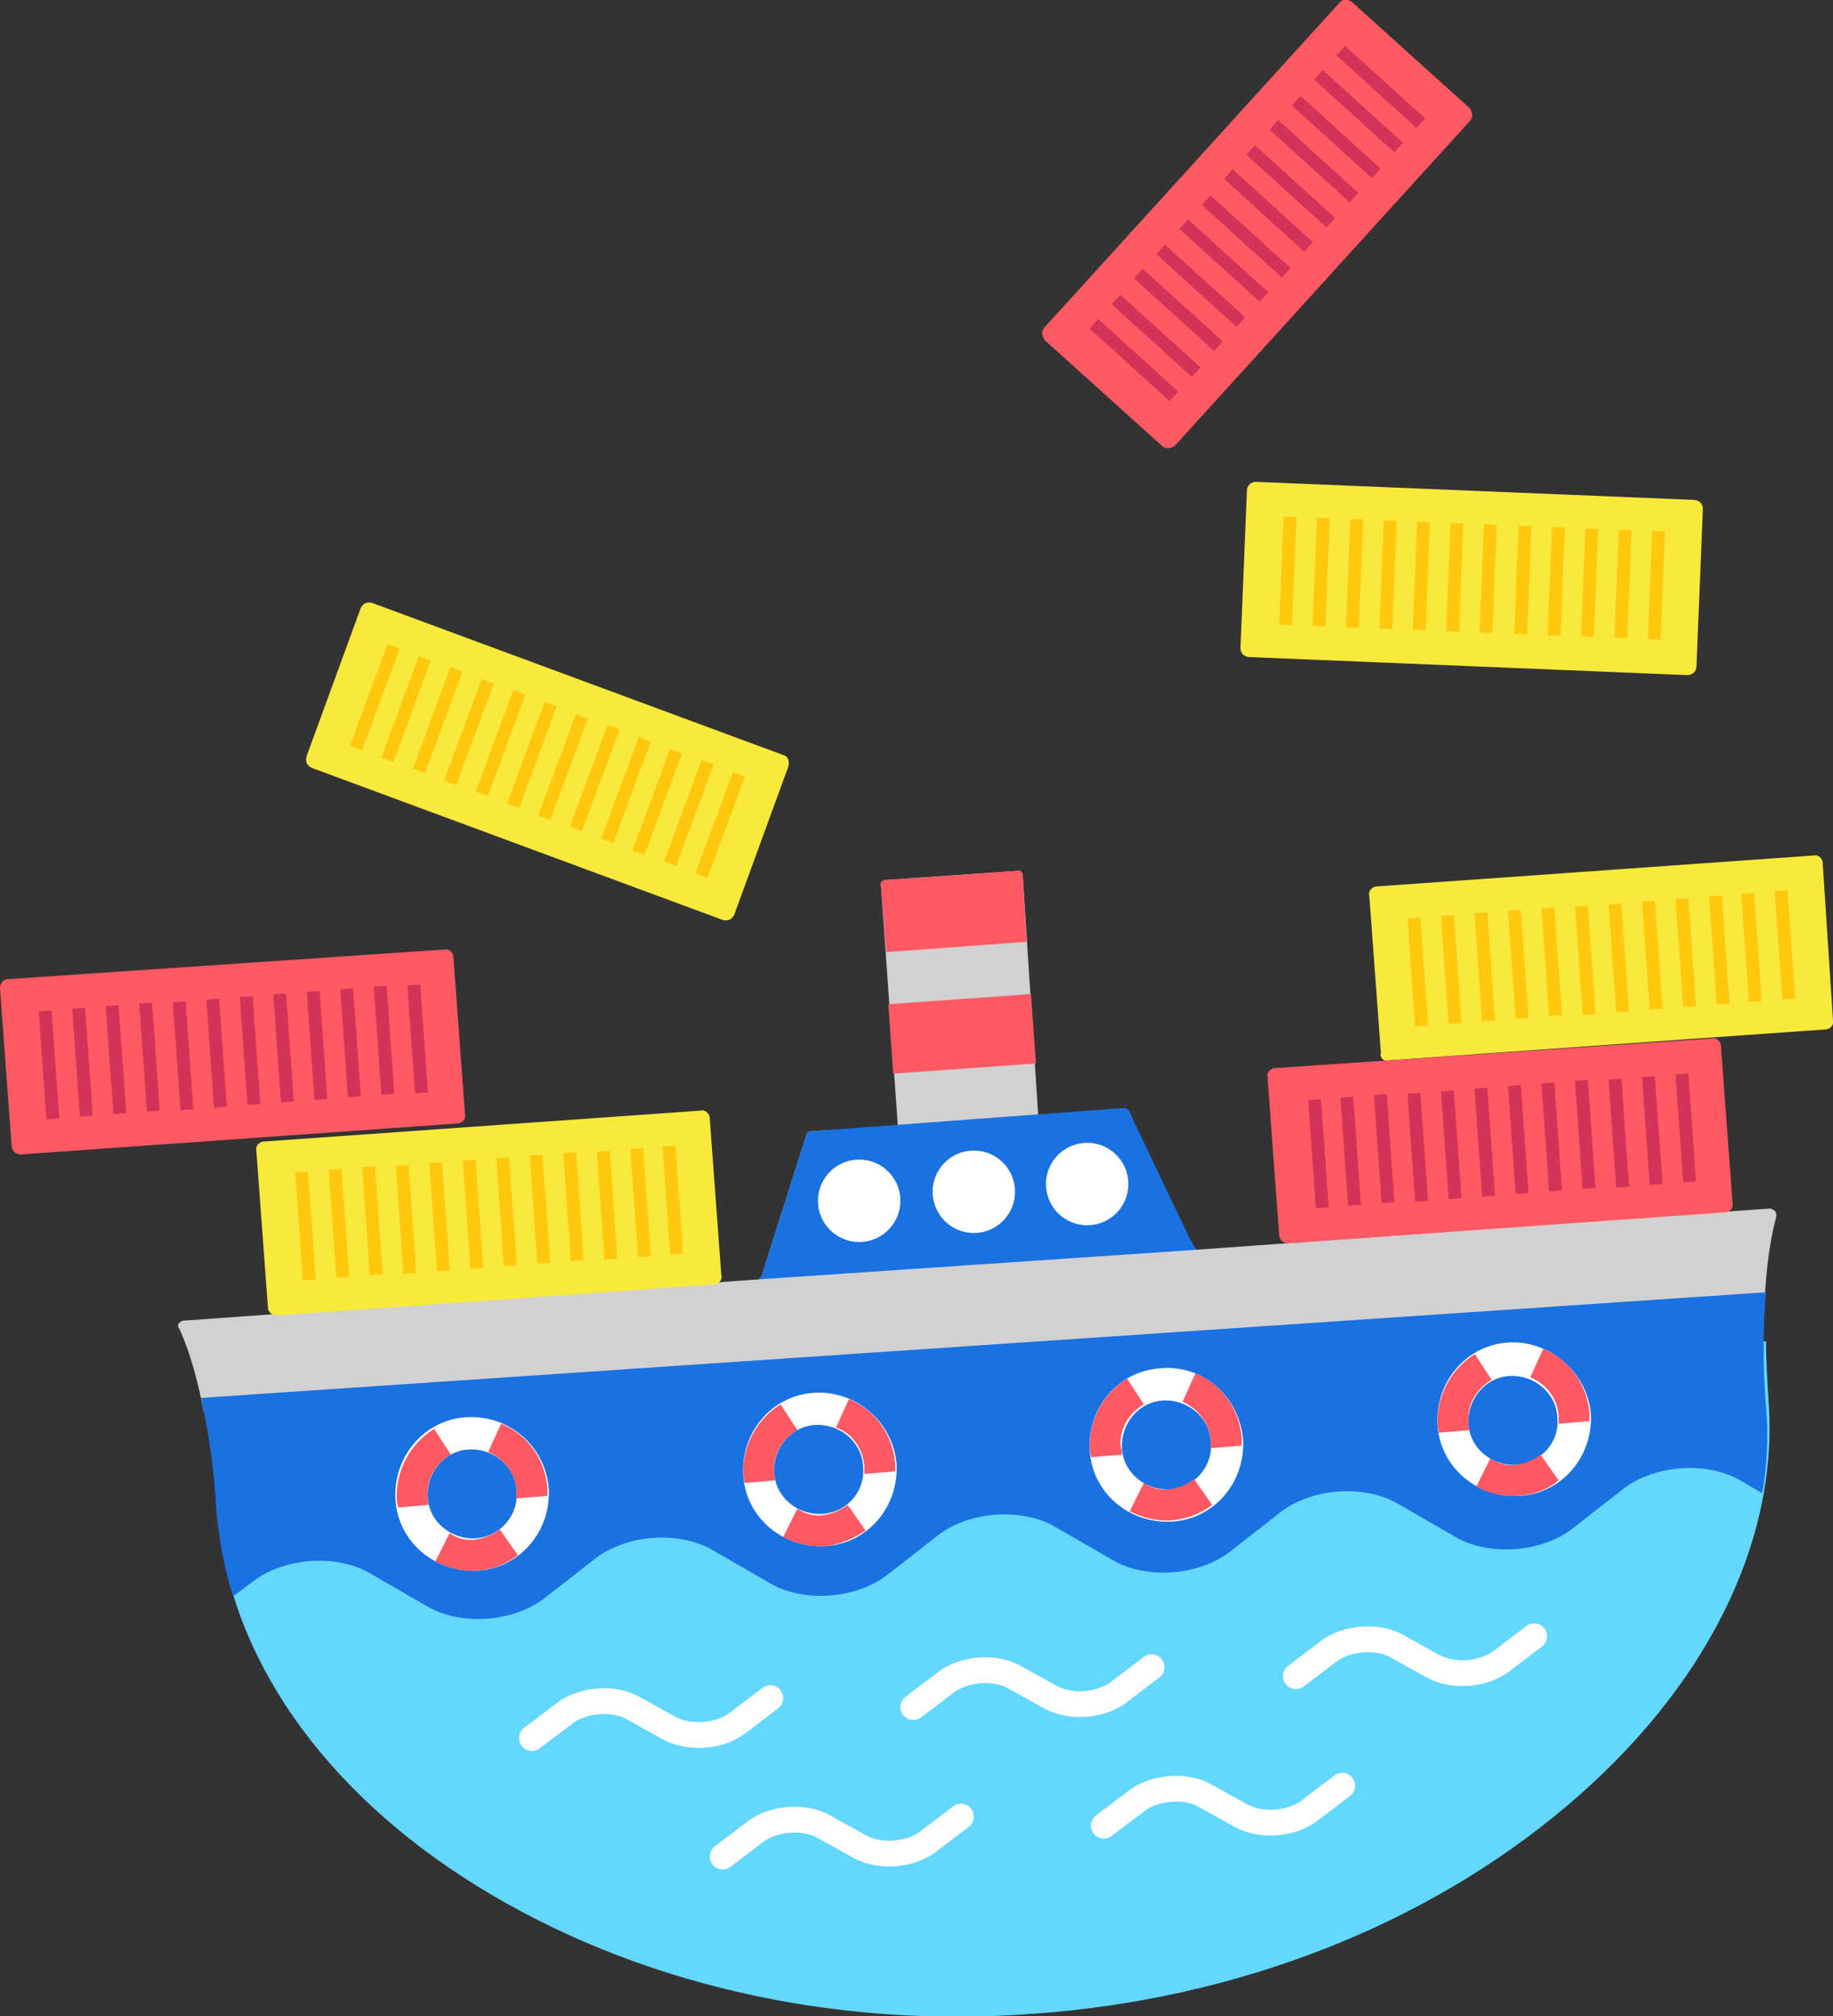 <?xml version="1.0" encoding="utf-8"?>
<!-- Generator: Adobe Illustrator 24.0.1, SVG Export Plug-In . SVG Version: 6.00 Build 0)  -->
<svg version="1.1" id="圖層_1" xmlns="http://www.w3.org/2000/svg" xmlns:xlink="http://www.w3.org/1999/xlink" x="0px" y="0px"
	 width="142.3px" height="156.5px" viewBox="0 0 142.3 156.5" style="enable-background:new 0 0 142.3 156.5;" xml:space="preserve"
	>
<rect x="0" y="0" width="142.3" height="156.5" fill="#333333" stroke="none"/>
<style type="text/css">
	.st0{fill:#D1D1D1;}
	.st1{fill:#F8E93B;}
	.st2{fill:#FFC80E;}
	.st3{fill:#FF5A64;}
	.st4{fill:#D33356;}
	.st5{fill:#64D7FF;}
	.st6{fill:#1A71E2;}
	.st7{fill:none;stroke:#FFFFFF;stroke-width:2;stroke-linecap:round;stroke-linejoin:round;stroke-miterlimit:10;}
	.st8{fill:#FFFFFF;}
</style>
<g>
	<path class="st0" d="M15.8,109.5l121.2-8.6c0.2-4.3,0.9-6.4,0.9-6.5c0-0.2,0-0.3-0.1-0.4c-0.1-0.1-0.3-0.2-0.4-0.2L92.9,97
		c-0.1-0.1-0.3-0.3-0.5-0.7c-1.3-2.7-4.7-9.8-4.7-9.9c-0.1-0.2-0.3-0.3-0.5-0.3l-6.6,0.5L79.4,68c0-0.3-0.2-0.5-0.5-0.4l-10.1,0.7
		c-0.3,0-0.5,0.2-0.4,0.5l1.3,18.6L63,87.8c-0.2,0-0.4,0.1-0.4,0.3c0,0-2.4,7.5-3.3,10.4c-0.1,0.5-0.3,0.7-0.4,0.8l-44.6,3.2
		c-0.2,0-0.3,0.1-0.4,0.2c-0.1,0.1-0.1,0.3,0,0.4C14,103.3,15,105.3,15.8,109.5z"/>
	<g>
		<path class="st1" d="M21.5,102.1l33.9-2.4c0.4,0,0.7-0.4,0.6-0.7l-0.9-12.2c0-0.4-0.4-0.7-0.7-0.6l-33.9,2.4
			c-0.4,0-0.7,0.4-0.6,0.7l0.9,12.2C20.8,101.8,21.1,102.1,21.5,102.1z"/>
		<g>
			
				<rect x="51.7" y="88.9" transform="matrix(0.998 -7.111019e-02 7.111019e-02 0.998 -6.486 3.949)" class="st2" width="1" height="8.4"/>
			
				<rect x="49.2" y="89.1" transform="matrix(0.998 -7.111019e-02 7.111019e-02 0.998 -6.506 3.765)" class="st2" width="1" height="8.4"/>
			
				<rect x="46.6" y="89.3" transform="matrix(0.998 -7.111156e-02 7.111156e-02 0.998 -6.526 3.582)" class="st2" width="1" height="8.4"/>
			
				<rect x="44" y="89.4" transform="matrix(0.998 -7.111019e-02 7.111019e-02 0.998 -6.545 3.398)" class="st2" width="1" height="8.4"/>
			
				<rect x="41.4" y="89.6" transform="matrix(0.998 -7.111156e-02 7.111156e-02 0.998 -6.565 3.214)" class="st2" width="1" height="8.4"/>
			
				<rect x="38.8" y="89.8" transform="matrix(0.998 -7.111156e-02 7.111156e-02 0.998 -6.585 3.03)" class="st2" width="1" height="8.4"/>
			
				<rect x="36.2" y="90" transform="matrix(0.998 -7.111156e-02 7.111156e-02 0.998 -6.604 2.846)" class="st2" width="1" height="8.4"/>
			
				<rect x="33.6" y="90.2" transform="matrix(0.998 -7.111156e-02 7.111156e-02 0.998 -6.624 2.662)" class="st2" width="1" height="8.4"/>
			
				<rect x="31" y="90.4" transform="matrix(0.998 -7.111019e-02 7.111019e-02 0.998 -6.644 2.478)" class="st2" width="1" height="8.4"/>
			
				<rect x="28.4" y="90.5" transform="matrix(0.998 -7.111156e-02 7.111156e-02 0.998 -6.664 2.295)" class="st2" width="1" height="8.4"/>
			
				<rect x="25.8" y="90.7" transform="matrix(0.998 -7.111019e-02 7.111019e-02 0.998 -6.683 2.111)" class="st2" width="1" height="8.4"/>
			
				<rect x="23.2" y="90.9" transform="matrix(0.998 -7.115402e-02 7.115402e-02 0.998 -6.707 1.928)" class="st2" width="1" height="8.4"/>
		</g>
	</g>
	<g>
		<path class="st1" d="M107.8,82.3l33.9-2.4c0.4,0,0.7-0.4,0.6-0.7L141.5,67c0-0.4-0.4-0.7-0.7-0.6l-33.9,2.4
			c-0.4,0-0.7,0.4-0.6,0.7l0.9,12.2C107.1,82.1,107.4,82.4,107.8,82.3z"/>
		<g>
			
				<rect x="138" y="69.1" transform="matrix(0.998 -7.111019e-02 7.111019e-02 0.998 -4.864 10.036)" class="st2" width="1" height="8.4"/>
			
				<rect x="135.4" y="69.3" transform="matrix(0.998 -7.111019e-02 7.111019e-02 0.998 -4.884 9.852)" class="st2" width="1" height="8.4"/>
			
				<rect x="132.9" y="69.5" transform="matrix(0.998 -7.111156e-02 7.111156e-02 0.998 -4.904 9.668)" class="st2" width="1" height="8.4"/>
			
				<rect x="130.3" y="69.7" transform="matrix(0.998 -7.111019e-02 7.111019e-02 0.998 -4.923 9.484)" class="st2" width="1" height="8.4"/>
			
				<rect x="127.7" y="69.9" transform="matrix(0.998 -7.111156e-02 7.111156e-02 0.998 -4.943 9.3)" class="st2" width="1" height="8.4"/>
			
				<rect x="125.1" y="70.1" transform="matrix(0.998 -7.111156e-02 7.111156e-02 0.998 -4.963 9.117)" class="st2" width="1" height="8.4"/>
			
				<rect x="122.5" y="70.3" transform="matrix(0.998 -7.111156e-02 7.111156e-02 0.998 -4.982 8.933)" class="st2" width="1" height="8.4"/>
			
				<rect x="119.9" y="70.4" transform="matrix(0.998 -7.111156e-02 7.111156e-02 0.998 -5.002 8.749)" class="st2" width="1" height="8.4"/>
			
				<rect x="117.3" y="70.6" transform="matrix(0.998 -7.111019e-02 7.111019e-02 0.998 -5.022 8.565)" class="st2" width="1" height="8.4"/>
			
				<rect x="114.7" y="70.8" transform="matrix(0.998 -7.111156e-02 7.111156e-02 0.998 -5.042 8.381)" class="st2" width="1" height="8.4"/>
			
				<rect x="112.1" y="71" transform="matrix(0.998 -7.111019e-02 7.111019e-02 0.998 -5.061 8.197)" class="st2" width="1" height="8.4"/>
			
				<rect x="109.5" y="71.2" transform="matrix(0.998 -7.115402e-02 7.115402e-02 0.998 -5.084 8.018)" class="st2" width="1" height="8.4"/>
		</g>
	</g>
	<g>
		<path class="st3" d="M1.6,89.6l33.9-2.4c0.4,0,0.7-0.4,0.6-0.7l-0.9-12.2c0-0.4-0.4-0.7-0.7-0.6L0.6,76C0.3,76,0,76.3,0,76.7
			l0.9,12.2C0.9,89.3,1.2,89.6,1.6,89.6z"/>
		<g>
			
				<rect x="31.9" y="76.4" transform="matrix(0.998 -7.114809e-02 7.114809e-02 0.998 -5.649 2.505)" class="st4" width="1" height="8.4"/>
			
				<rect x="29.3" y="76.5" transform="matrix(0.998 -7.114809e-02 7.114809e-02 0.998 -5.669 2.321)" class="st4" width="1" height="8.4"/>
			
				<rect x="26.7" y="76.7" transform="matrix(0.998 -7.114809e-02 7.114809e-02 0.998 -5.688 2.137)" class="st4" width="1" height="8.4"/>
			
				<rect x="24.1" y="76.9" transform="matrix(0.998 -7.114809e-02 7.114809e-02 0.998 -5.708 1.953)" class="st4" width="1" height="8.4"/>
			
				<rect x="21.5" y="77.1" transform="matrix(0.998 -7.114809e-02 7.114809e-02 0.998 -5.728 1.769)" class="st4" width="1" height="8.4"/>
			
				<rect x="18.9" y="77.3" transform="matrix(0.998 -7.114809e-02 7.114809e-02 0.998 -5.748 1.585)" class="st4" width="1" height="8.4"/>
			
				<rect x="16.3" y="77.5" transform="matrix(0.998 -7.114809e-02 7.114809e-02 0.998 -5.767 1.401)" class="st4" width="1" height="8.4"/>
			
				<rect x="13.7" y="77.7" transform="matrix(0.998 -7.114809e-02 7.114809e-02 0.998 -5.787 1.218)" class="st4" width="1" height="8.4"/>
			
				<rect x="11.1" y="77.8" transform="matrix(0.998 -7.114809e-02 7.114809e-02 0.998 -5.807 1.034)" class="st4" width="1" height="8.4"/>
			
				<rect x="8.5" y="78" transform="matrix(0.998 -7.114809e-02 7.114809e-02 0.998 -5.827 0.85)" class="st4" width="1" height="8.4"/>
			
				<rect x="5.9" y="78.2" transform="matrix(0.998 -7.114809e-02 7.114809e-02 0.998 -5.846 0.666)" class="st4" width="1" height="8.4"/>
			
				<rect x="3.3" y="78.4" transform="matrix(0.998 -7.114809e-02 7.114809e-02 0.998 -5.866 0.482)" class="st4" width="1" height="8.4"/>
		</g>
	</g>
	<g>
		<path class="st3" d="M104,0.2L81.1,25.4c-0.3,0.3-0.2,0.7,0,1l9.1,8.2c0.3,0.3,0.7,0.2,1,0l22.9-25.2c0.3-0.3,0.2-0.7,0-1
			l-9.1-8.2C104.7-0.1,104.2-0.1,104,0.2z"/>
		<g>
			<rect x="87.5" y="23.8" transform="matrix(0.672 -0.741 0.741 0.672 8.138 74.335)" class="st4" width="1" height="8.4"/>
			<rect x="89.2" y="21.9" transform="matrix(0.672 -0.741 0.741 0.672 10.136 74.997)" class="st4" width="1" height="8.4"/>
			<rect x="91" y="19.9" transform="matrix(0.672 -0.741 0.741 0.672 12.134 75.659)" class="st4" width="1" height="8.4"/>
			<rect x="92.7" y="18" transform="matrix(0.672 -0.741 0.741 0.672 14.133 76.32)" class="st4" width="1" height="8.4"/>
			<rect x="94.5" y="16.1" transform="matrix(0.672 -0.741 0.741 0.672 16.131 76.982)" class="st4" width="1" height="8.4"/>
			<rect x="96.2" y="14.2" transform="matrix(0.672 -0.741 0.741 0.672 18.129 77.644)" class="st4" width="1" height="8.4"/>
			<rect x="98" y="12.2" transform="matrix(0.672 -0.741 0.741 0.672 20.127 78.306)" class="st4" width="1" height="8.4"/>
			<rect x="99.7" y="10.3" transform="matrix(0.672 -0.741 0.741 0.672 22.126 78.968)" class="st4" width="1" height="8.4"/>
			<rect x="101.5" y="8.4" transform="matrix(0.672 -0.741 0.741 0.672 24.124 79.63)" class="st4" width="1" height="8.4"/>
			<rect x="103.2" y="6.5" transform="matrix(0.672 -0.741 0.741 0.672 26.122 80.292)" class="st4" width="1" height="8.4"/>
			<rect x="105" y="4.5" transform="matrix(0.672 -0.741 0.741 0.672 28.121 80.954)" class="st4" width="1" height="8.4"/>
			<rect x="106.7" y="2.6" transform="matrix(0.672 -0.741 0.741 0.672 30.119 81.616)" class="st4" width="1" height="8.4"/>
		</g>
	</g>
	<g>
		<path class="st3" d="M100,96.5l33.9-2.4c0.4,0,0.7-0.4,0.6-0.7l-0.9-12.2c0-0.4-0.4-0.7-0.7-0.6L99,82.9c-0.4,0-0.7,0.4-0.6,0.7
			l0.9,12.2C99.3,96.2,99.6,96.5,100,96.5z"/>
		<g>
			
				<rect x="130.3" y="83.3" transform="matrix(0.998 -7.114809e-02 7.114809e-02 0.998 -5.892 9.524)" class="st4" width="1" height="8.4"/>
			
				<rect x="127.7" y="83.5" transform="matrix(0.998 -7.114809e-02 7.114809e-02 0.998 -5.912 9.34)" class="st4" width="1" height="8.4"/>
			
				<rect x="125.1" y="83.7" transform="matrix(0.998 -7.114809e-02 7.114809e-02 0.998 -5.931 9.156)" class="st4" width="1" height="8.4"/>
			
				<rect x="122.5" y="83.8" transform="matrix(0.998 -7.114809e-02 7.114809e-02 0.998 -5.951 8.972)" class="st4" width="1" height="8.4"/>
			
				<rect x="119.9" y="84" transform="matrix(0.998 -7.114809e-02 7.114809e-02 0.998 -5.971 8.788)" class="st4" width="1" height="8.4"/>
			
				<rect x="117.3" y="84.2" transform="matrix(0.998 -7.114809e-02 7.114809e-02 0.998 -5.991 8.604)" class="st4" width="1" height="8.4"/>
			
				<rect x="114.7" y="84.4" transform="matrix(0.998 -7.114809e-02 7.114809e-02 0.998 -6.01 8.42)" class="st4" width="1" height="8.4"/>
			
				<rect x="112.1" y="84.6" transform="matrix(0.998 -7.114809e-02 7.114809e-02 0.998 -6.03 8.236)" class="st4" width="1" height="8.4"/>
			
				<rect x="109.5" y="84.8" transform="matrix(0.998 -7.114809e-02 7.114809e-02 0.998 -6.05 8.052)" class="st4" width="1" height="8.4"/>
			
				<rect x="106.9" y="84.9" transform="matrix(0.998 -7.114809e-02 7.114809e-02 0.998 -6.07 7.868)" class="st4" width="1" height="8.4"/>
			
				<rect x="104.3" y="85.1" transform="matrix(0.998 -7.114809e-02 7.114809e-02 0.998 -6.089 7.684)" class="st4" width="1" height="8.4"/>
			
				<rect x="101.8" y="85.3" transform="matrix(0.998 -7.114809e-02 7.114809e-02 0.998 -6.109 7.5)" class="st4" width="1" height="8.4"/>
		</g>
	</g>
	<g>
		<path class="st1" d="M60.8,58.6L28.9,46.8c-0.4-0.1-0.7,0-0.9,0.4l-4.2,11.5c-0.1,0.4,0,0.7,0.4,0.9l31.9,11.8
			c0.4,0.1,0.7,0,0.9-0.4l4.2-11.5C61.3,59.1,61.2,58.7,60.8,58.6z"/>
		<g>
			<rect x="24.9" y="53.6" transform="matrix(0.347 -0.938 0.938 0.347 -31.744 62.635)" class="st2" width="8.4" height="1"/>
			<rect x="27.3" y="54.5" transform="matrix(0.347 -0.938 0.938 0.347 -30.997 65.508)" class="st2" width="8.4" height="1"/>
			<rect x="29.8" y="55.4" transform="matrix(0.347 -0.938 0.938 0.347 -30.249 68.386)" class="st2" width="8.4" height="1"/>
			<rect x="32.2" y="56.3" transform="matrix(0.347 -0.938 0.938 0.347 -29.502 71.26)" class="st2" width="8.4" height="1"/>
			<rect x="34.7" y="57.2" transform="matrix(0.347 -0.938 0.938 0.347 -28.755 74.135)" class="st2" width="8.4" height="1"/>
			<rect x="37.1" y="58.1" transform="matrix(0.347 -0.938 0.938 0.347 -28.007 77.01)" class="st2" width="8.4" height="1"/>
			<rect x="39.5" y="59" transform="matrix(0.347 -0.938 0.938 0.347 -27.26 79.885)" class="st2" width="8.4" height="1"/>
			<rect x="42" y="59.9" transform="matrix(0.347 -0.938 0.938 0.347 -26.512 82.759)" class="st2" width="8.4" height="1"/>
			<rect x="44.4" y="60.8" transform="matrix(0.347 -0.938 0.938 0.347 -25.764 85.637)" class="st2" width="8.4" height="1"/>
			<rect x="46.8" y="61.7" transform="matrix(0.347 -0.938 0.938 0.347 -25.017 88.511)" class="st2" width="8.4" height="1"/>
			<rect x="49.3" y="62.6" transform="matrix(0.347 -0.938 0.938 0.347 -24.27 91.385)" class="st2" width="8.4" height="1"/>
			<rect x="51.7" y="63.5" transform="matrix(0.347 -0.938 0.938 0.347 -23.521 94.265)" class="st2" width="8.4" height="1"/>
		</g>
	</g>
	<g>
		<path class="st1" d="M131.5,38.8l-34-1.4c-0.4,0-0.7,0.3-0.7,0.7l-0.5,12.2c0,0.4,0.3,0.7,0.7,0.7l34,1.4c0.4,0,0.7-0.3,0.7-0.7
			l0.5-12.2C132.2,39.1,131.9,38.8,131.5,38.8z"/>
		<g>
			
				<rect x="95.8" y="43.8" transform="matrix(4.024932e-02 -0.999 0.999 4.024932e-02 51.695 142.421)" class="st2" width="8.4" height="1"/>
			
				<rect x="98.4" y="43.9" transform="matrix(4.026919e-02 -0.999 0.999 4.026919e-02 54.081 145.115)" class="st2" width="8.4" height="1"/>
			
				<rect x="101" y="44" transform="matrix(4.023492e-02 -0.999 0.999 4.023492e-02 56.472 147.812)" class="st2" width="8.4" height="1"/>
			
				<rect x="103.6" y="44.1" transform="matrix(4.025478e-02 -0.999 0.999 4.025478e-02 58.858 150.506)" class="st2" width="8.4" height="1"/>
			
				<rect x="106.2" y="44.2" transform="matrix(4.024932e-02 -0.999 0.999 4.024932e-02 61.246 153.201)" class="st2" width="8.4" height="1"/>
			
				<rect x="108.8" y="44.3" transform="matrix(4.025478e-02 -0.999 0.999 4.025478e-02 63.633 155.896)" class="st2" width="8.4" height="1"/>
			
				<rect x="111.4" y="44.4" transform="matrix(4.025478e-02 -0.999 0.999 4.025478e-02 66.021 158.591)" class="st2" width="8.4" height="1"/>
			
				<rect x="114" y="44.6" transform="matrix(4.026919e-02 -0.999 0.999 4.026919e-02 68.407 161.285)" class="st2" width="8.4" height="1"/>
			
				<rect x="116.6" y="44.7" transform="matrix(4.023492e-02 -0.999 0.999 4.023492e-02 70.799 163.982)" class="st2" width="8.4" height="1"/>
			
				<rect x="119.2" y="44.8" transform="matrix(4.025478e-02 -0.999 0.999 4.025478e-02 73.184 166.676)" class="st2" width="8.4" height="1"/>
			
				<rect x="121.8" y="44.9" transform="matrix(4.026919e-02 -0.999 0.999 4.026919e-02 75.57 169.371)" class="st2" width="8.4" height="1"/>
			
				<rect x="124.4" y="45" transform="matrix(4.020236e-02 -0.999 0.999 4.020236e-02 77.966 172.069)" class="st2" width="8.4" height="1"/>
		</g>
	</g>
	<path class="st5" d="M16.4,112.7c0.2,1.4,0.4,3,0.5,4.7c0.8,11,8.1,21.5,20,28.9c12.2,7.6,27.6,11.2,43.3,10
		c15.7-1.1,30.4-6.8,41.4-16.1c10.8-9.1,16.5-20.5,15.7-31.4c-0.1-1.7-0.2-3.3-0.2-4.7L16.4,112.7z"/>
	<path class="st6" d="M15.6,108.5c0.5,2.2,1,5.1,1.2,8.8c0.2,2.2,0.6,4.4,1.3,6.6l1.6-1.2c2.4-1.8,6.4-2.1,9-0.6l4.5,2.6
		c2.6,1.5,6.6,1.2,9-0.6l4.1-3.2c2.4-1.8,6.4-2.1,9-0.6l4.5,2.6c2.6,1.5,6.6,1.2,9-0.6l4.1-3.2c2.4-1.8,6.4-2.1,9-0.6l4.5,2.6
		c2.6,1.5,6.6,1.2,9-0.6l4.1-3.2c2.4-1.8,6.4-2.1,9-0.6l4.5,2.6c2.6,1.5,6.6,1.2,9-0.6l4.1-3.2c2.4-1.8,6.4-2.1,9-0.6l1.7,1
		c0.4-2.2,0.5-4.5,0.3-6.7c-0.3-3.7-0.2-6.6,0-8.9L15.6,108.5z"/>
	<g>
		<g>
			<path class="st7" d="M41.3,134.9l2.5-1.9c1.4-1.1,3.9-1.3,5.4-0.4l2.7,1.5c1.6,0.9,4,0.7,5.4-0.4l2.5-1.9"/>
			<path class="st7" d="M70.9,132.5l2.5-1.9c1.4-1.1,3.9-1.3,5.4-0.4l2.7,1.5c1.6,0.9,4,0.7,5.4-0.4l2.5-1.9"/>
			<path class="st7" d="M100.6,130.1l2.5-1.9c1.4-1.1,3.9-1.3,5.4-0.4l2.7,1.5c1.6,0.9,4,0.7,5.4-0.4l2.5-1.9"/>
		</g>
		<g>
			<path class="st7" d="M56.1,144.1l2.5-1.9c1.4-1.1,3.9-1.3,5.4-0.4l2.7,1.5c1.6,0.9,4,0.7,5.4-0.4l2.5-1.9"/>
			<path class="st7" d="M85.7,141.7l2.5-1.9c1.4-1.1,3.9-1.3,5.4-0.4l2.7,1.5c1.6,0.9,4,0.7,5.4-0.4l2.5-1.9"/>
		</g>
	</g>
	<path class="st3" d="M79.7,73.1L79.4,68c0-0.3-0.2-0.5-0.5-0.4l-10.1,0.7c-0.3,0-0.5,0.2-0.4,0.5l0.4,5.1L79.7,73.1z"/>
	
		<rect x="69.1" y="77.5" transform="matrix(0.998 -7.114816e-02 7.114816e-02 0.998 -5.516 5.516)" class="st3" width="11.1" height="5.4"/>
	<path class="st6" d="M92.4,96.2c-1.3-2.7-4.7-9.8-4.7-9.9c-0.1-0.2-0.3-0.3-0.5-0.3L63,87.8c-0.2,0-0.4,0.1-0.4,0.3
		c0,0-2.4,7.5-3.3,10.4c-0.1,0.5-0.3,0.7-0.4,0.8L92.9,97C92.8,96.9,92.7,96.7,92.4,96.2z"/>
	<g>
		<circle class="st8" cx="66.7" cy="93.2" r="3.2"/>
		<circle class="st8" cx="75.6" cy="92.5" r="3.2"/>
		<circle class="st8" cx="84.4" cy="91.9" r="3.2"/>
	</g>
	<g>
		<g>
			<path class="st8" d="M36.2,110c-3.3,0.2-5.7,3.1-5.5,6.4c0.2,3.3,3.1,5.7,6.4,5.5c3.3-0.2,5.7-3.1,5.5-6.4
				C42.3,112.2,39.5,109.8,36.2,110z M36.9,119.4c-1.9,0.1-3.6-1.3-3.7-3.2c-0.1-1.9,1.3-3.6,3.2-3.7c1.9-0.1,3.6,1.3,3.7,3.2
				C40.3,117.6,38.8,119.3,36.9,119.4z"/>
			<path class="st3" d="M40.2,120.7l-1.4-2c-0.5,0.4-1.2,0.7-1.9,0.8c-0.7,0.1-1.4-0.1-2-0.5l-1.1,2.2c1,0.5,2.1,0.8,3.3,0.7
				C38.3,121.8,39.3,121.4,40.2,120.7z"/>
			<path class="st3" d="M40.1,115.7c0,0.2,0,0.4,0,0.6l2.4-0.2c0-0.2,0-0.4,0-0.6c-0.2-2.3-1.6-4.2-3.6-5l-1,2.2
				C39.1,113.2,40,114.3,40.1,115.7z"/>
			<path class="st3" d="M33.2,116.2c-0.1-1.4,0.6-2.6,1.8-3.3l-1.3-2c-1.8,1.1-3,3.2-2.9,5.5c0,0.2,0.1,0.4,0.1,0.6l2.4-0.2
				C33.2,116.6,33.2,116.4,33.2,116.2z"/>
		</g>
		<g>
			<path class="st8" d="M63.2,108.1c-3.3,0.2-5.7,3.1-5.5,6.4c0.2,3.3,3.1,5.7,6.4,5.5c3.3-0.2,5.7-3.1,5.5-6.4
				C69.3,110.3,66.4,107.9,63.2,108.1z M63.8,117.5c-1.9,0.1-3.6-1.3-3.7-3.2c-0.1-1.9,1.3-3.6,3.2-3.7c1.9-0.1,3.6,1.3,3.7,3.2
				C67.2,115.7,65.8,117.4,63.8,117.5z"/>
			<path class="st3" d="M67.2,118.8l-1.4-2c-0.5,0.4-1.2,0.7-1.9,0.8c-0.7,0.1-1.4-0.1-2-0.5l-1.1,2.2c1,0.5,2.1,0.8,3.3,0.7
				C65.2,119.9,66.3,119.4,67.2,118.8z"/>
			<path class="st3" d="M67.1,113.8c0,0.2,0,0.4,0,0.6l2.4-0.2c0-0.2,0-0.4,0-0.6c-0.2-2.3-1.6-4.2-3.6-5l-1,2.2
				C66.1,111.2,67,112.4,67.1,113.8z"/>
			<path class="st3" d="M60.1,114.3c-0.1-1.4,0.6-2.6,1.8-3.3l-1.3-2c-1.8,1.1-3,3.2-2.9,5.5c0,0.2,0.1,0.4,0.1,0.6l2.4-0.2
				C60.2,114.7,60.1,114.5,60.1,114.3z"/>
		</g>
		<g>
			<path class="st8" d="M90.1,106.2c-3.3,0.2-5.7,3.1-5.5,6.4c0.2,3.3,3.1,5.7,6.4,5.5c3.3-0.2,5.7-3.1,5.5-6.4
				C96.2,108.4,93.4,105.9,90.1,106.2z M90.8,115.6c-1.9,0.1-3.6-1.3-3.7-3.2c-0.1-1.9,1.3-3.6,3.2-3.7c1.9-0.1,3.6,1.3,3.7,3.2
				C94.2,113.8,92.7,115.5,90.8,115.6z"/>
			<path class="st3" d="M94.1,116.8l-1.4-2c-0.5,0.4-1.2,0.7-1.9,0.8c-0.7,0.1-1.4-0.1-2-0.5l-1.1,2.2c1,0.5,2.1,0.8,3.3,0.7
				C92.1,117.9,93.2,117.5,94.1,116.8z"/>
			<path class="st3" d="M94,111.8c0,0.2,0,0.4,0,0.6l2.4-0.2c0-0.2,0-0.4,0-0.6c-0.2-2.3-1.6-4.2-3.6-5l-1,2.2
				C93,109.3,93.9,110.5,94,111.8z"/>
			<path class="st3" d="M87,112.3c-0.1-1.4,0.6-2.6,1.8-3.3l-1.3-2c-1.8,1.1-3,3.2-2.9,5.5c0,0.2,0.1,0.4,0.1,0.6l2.4-0.2
				C87.1,112.7,87.1,112.5,87,112.3z"/>
		</g>
		<g>
			<path class="st8" d="M117.1,104.2c-3.3,0.2-5.7,3.1-5.5,6.4c0.2,3.3,3.1,5.7,6.4,5.5c3.3-0.2,5.7-3.1,5.5-6.4
				C123.2,106.5,120.3,104,117.1,104.2z M117.7,113.7c-1.9,0.1-3.6-1.3-3.7-3.2c-0.1-1.9,1.3-3.6,3.2-3.7c1.9-0.1,3.6,1.3,3.7,3.2
				C121.1,111.9,119.7,113.5,117.7,113.7z"/>
			<path class="st3" d="M121,114.9l-1.4-2c-0.5,0.4-1.2,0.7-1.9,0.8c-0.7,0.1-1.4-0.1-2-0.5l-1.1,2.2c1,0.5,2.1,0.8,3.3,0.7
				C119.1,116,120.2,115.6,121,114.9z"/>
			<path class="st3" d="M121,109.9c0,0.2,0,0.4,0,0.6l2.4-0.2c0-0.2,0-0.4,0-0.6c-0.2-2.3-1.6-4.2-3.6-5l-1,2.2
				C120,107.4,120.9,108.5,121,109.9z"/>
			<path class="st3" d="M114,110.4c-0.1-1.4,0.6-2.6,1.8-3.3l-1.3-2c-1.8,1.1-3,3.2-2.9,5.5c0,0.2,0.1,0.4,0.1,0.6l2.4-0.2
				C114,110.8,114,110.6,114,110.4z"/>
		</g>
	</g>
</g>
</svg>
